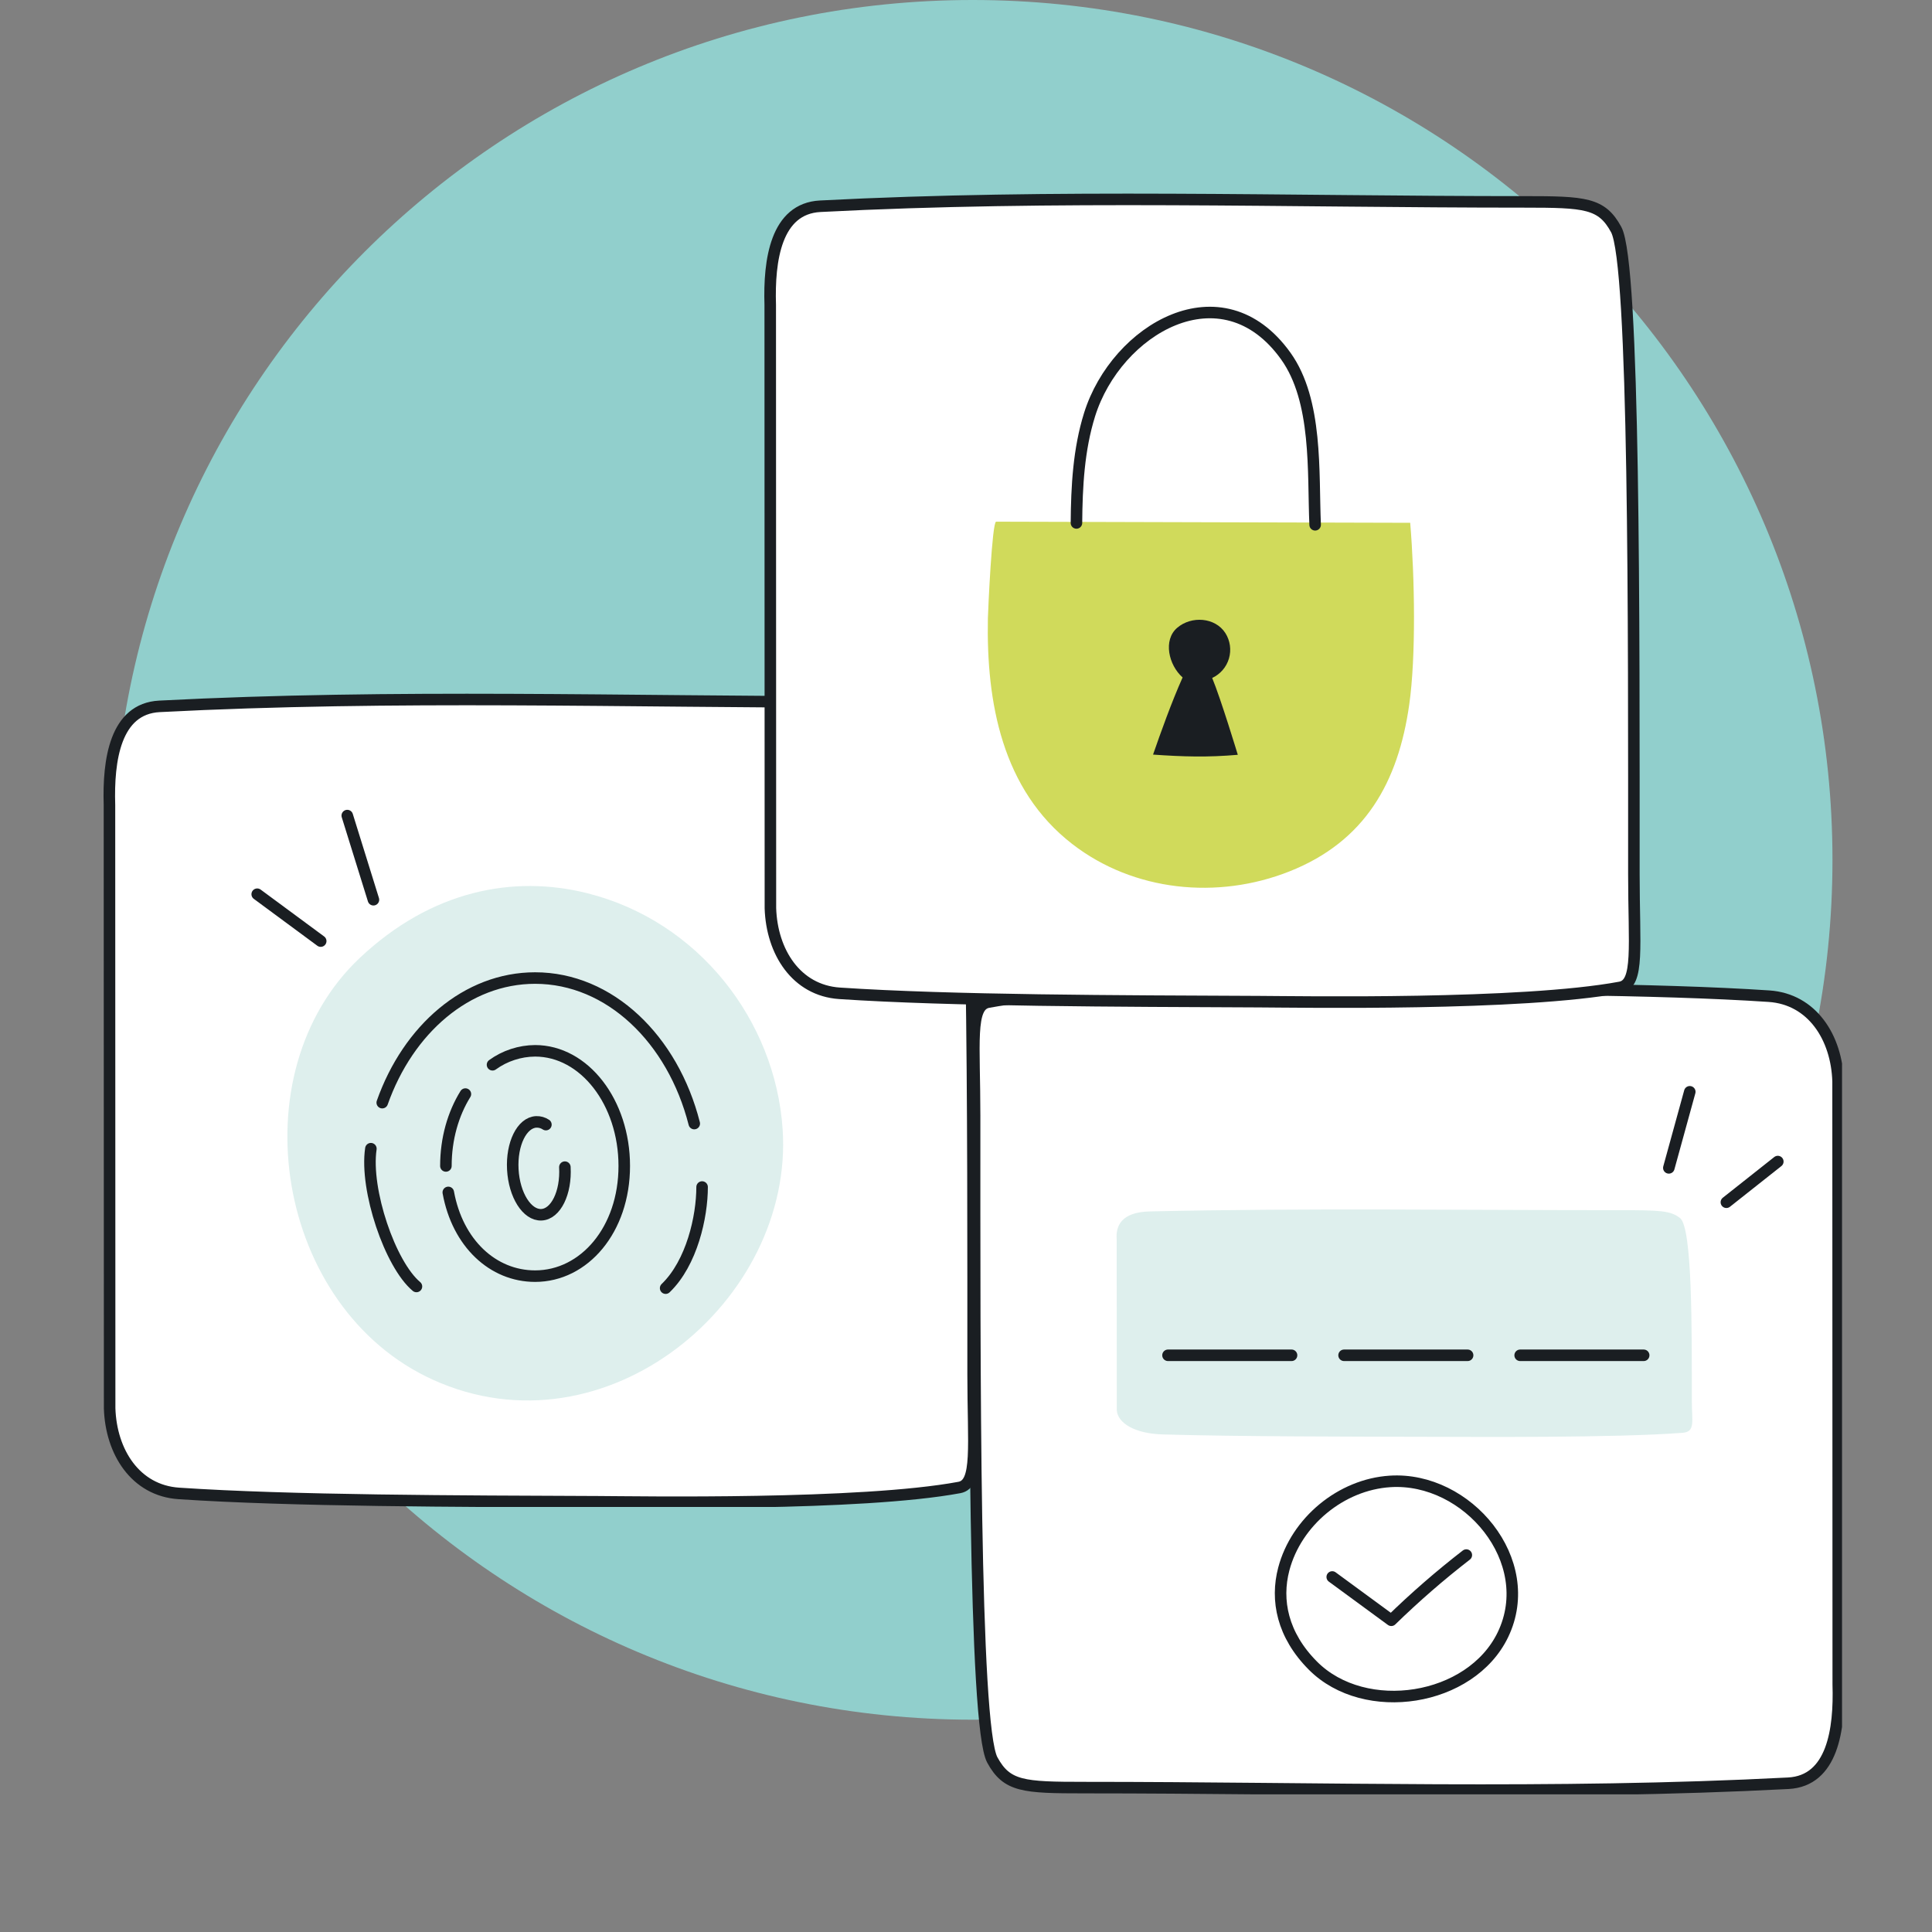 <svg xmlns="http://www.w3.org/2000/svg" xmlns:xlink="http://www.w3.org/1999/xlink" width="800" zoomAndPan="magnify" viewBox="0 0 600 600" height="800" preserveAspectRatio="xMidYMid meet" version="1.0"><rect x="0" y="0" width="600" height="600" fill="#808080" stroke="none"/><defs><clipPath id="8c3cd7012e"><path d="M 35.023 0 L 569.09 0 L 569.09 534.066 L 35.023 534.066 Z M 35.023 0 " clip-rule="nonzero"/></clipPath><clipPath id="cfc12b70c5"><path d="M 302.059 0 C 154.578 0 35.023 119.555 35.023 267.031 C 35.023 414.512 154.578 534.066 302.059 534.066 C 449.535 534.066 569.09 414.512 569.09 267.031 C 569.09 119.555 449.535 0 302.059 0 Z M 302.059 0 " clip-rule="nonzero"/></clipPath><clipPath id="a34bdd50a5"><path d="M 0.023 0 L 534.09 0 L 534.09 534.066 L 0.023 534.066 Z M 0.023 0 " clip-rule="nonzero"/></clipPath><clipPath id="a295279475"><path d="M 267.059 0 C 119.578 0 0.023 119.555 0.023 267.031 C 0.023 414.512 119.578 534.066 267.059 534.066 C 414.535 534.066 534.09 414.512 534.09 267.031 C 534.09 119.555 414.535 0 267.059 0 Z M 267.059 0 " clip-rule="nonzero"/></clipPath><clipPath id="c78bfcd1db"><rect x="0" width="535" y="0" height="535"/></clipPath><clipPath id="836d727bed"><path d="M 300 304 L 572.059 304 L 572.059 557.25 L 300 557.25 Z M 300 304 " clip-rule="nonzero"/></clipPath><clipPath id="b20a1a3bbe"><path d="M 32.059 215 L 304 215 L 304 468 L 32.059 468 Z M 32.059 215 " clip-rule="nonzero"/></clipPath></defs><g clip-path="url(#8c3cd7012e)"><g clip-path="url(#cfc12b70c5)"><g transform="matrix(1, 0, 0, 1, 35, -0)"><g clip-path="url(#c78bfcd1db)"><g clip-path="url(#a34bdd50a5)"><g clip-path="url(#a295279475)"><path fill="#91cfcc" d="M 0.023 0 L 534.09 0 L 534.09 534.066 L 0.023 534.066 Z M 0.023 0 " fill-opacity="1" fill-rule="nonzero"/></g></g></g></g></g></g><path fill="#ffffff" d="M 418.672 306.398 C 405.973 306.344 337.176 305.129 306.531 310.832 C 300.547 311.945 302.289 323.516 302.289 346.094 C 302.289 423.207 302 535.293 307.781 545.926 C 312.273 554.188 317.375 554.508 336.316 554.508 C 409.883 554.508 481.715 556.949 554.707 553.156 C 568.438 552.441 570.66 536.473 570.215 522.543 L 570.16 335.391 C 569.73 321.801 562.121 309.895 548.727 308.988 C 514.125 306.668 461.637 306.594 418.672 306.398 Z M 418.672 306.398 " fill-opacity="1" fill-rule="nonzero"/><g clip-path="url(#836d727bed)"><path stroke-linecap="round" transform="matrix(0.358, 0, 0, 0.358, -55.559, -49.073)" fill="none" stroke-linejoin="round" d="M 1326.09 994.003 C 1290.579 993.85 1098.203 990.453 1012.511 1006.401 C 995.777 1009.514 1000.649 1041.868 1000.649 1105.003 C 1000.649 1320.635 999.841 1634.06 1016.007 1663.793 C 1028.568 1686.895 1042.834 1687.791 1095.8 1687.791 C 1301.513 1687.791 1502.377 1694.618 1706.485 1684.012 C 1744.879 1682.013 1751.094 1637.359 1749.849 1598.408 L 1749.696 1075.074 C 1748.495 1037.073 1727.217 1003.779 1689.762 1001.245 C 1593.005 994.757 1446.233 994.549 1326.09 994.003 Z M 1326.09 994.003 " stroke="#1a1e22" stroke-width="10" stroke-opacity="1" stroke-miterlimit="4"/></g><path fill="#deefed" d="M 447.824 446.227 C 456.289 446.227 502.156 446.582 522.586 444.965 C 526.57 444.652 525.41 441.367 525.41 434.953 C 525.41 413.078 525.602 381.281 521.746 378.266 C 518.754 375.926 515.352 375.832 502.727 375.832 C 453.684 375.832 405.789 375.137 357.133 376.215 C 347.977 376.418 346.496 380.945 346.793 384.898 L 346.832 437.988 C 347.117 441.848 352.195 445.219 361.137 445.477 C 384.203 446.145 419.184 446.164 447.824 446.227 Z M 447.824 446.227 " fill-opacity="1" fill-rule="nonzero"/><path stroke-linecap="round" transform="matrix(0.358, 0, 0, 0.358, -55.559, -49.073)" fill="none" stroke-linejoin="round" d="M 1652.798 1180.001 L 1697.408 1144.708 " stroke="#1a1e22" stroke-width="10" stroke-opacity="1" stroke-miterlimit="4"/><path stroke-linecap="round" transform="matrix(0.358, 0, 0, 0.358, -55.559, -49.073)" fill="none" stroke-linejoin="round" d="M 1602.88 1150.181 L 1621.045 1084.184 " stroke="#1a1e22" stroke-width="10" stroke-opacity="1" stroke-miterlimit="4"/><path stroke-linecap="round" transform="matrix(0.358, 0, 0, 0.358, 32.057, 60)" fill="none" stroke-linejoin="round" d="M 1229.163 1008.098 L 1336.318 1008.098 " stroke="#1a1e22" stroke-width="10" stroke-opacity="1" stroke-miterlimit="4"/><path stroke-linecap="round" transform="matrix(0.358, 0, 0, 0.358, 32.057, 60)" fill="none" stroke-linejoin="round" d="M 1076.415 1008.098 L 1183.581 1008.098 " stroke="#1a1e22" stroke-width="10" stroke-opacity="1" stroke-miterlimit="4"/><path stroke-linecap="round" transform="matrix(0.358, 0, 0, 0.358, 32.057, 60)" fill="none" stroke-linejoin="round" d="M 923.678 1008.098 L 1030.844 1008.098 " stroke="#1a1e22" stroke-width="10" stroke-opacity="1" stroke-miterlimit="4"/><path stroke-linecap="round" transform="matrix(0.358, 0, 0, 0.358, -55.559, -49.073)" fill-opacity="1" fill="#ffffff" fill-rule="nonzero" stroke-linejoin="round" d="M 1268.864 1498.145 C 1261.721 1525.212 1267.652 1555.469 1294.195 1582.067 C 1339.274 1627.266 1431.126 1613.121 1459.002 1555.065 C 1489.652 1491.176 1428.089 1417.872 1361.055 1422.175 C 1318.575 1424.873 1279.722 1456.998 1268.864 1498.145 Z M 1268.864 1498.145 " stroke="#1a1e22" stroke-width="10" stroke-opacity="1" stroke-miterlimit="4"/><path stroke-linecap="round" transform="matrix(0.358, 0, 0, 0.358, -55.559, -49.073)" fill="none" stroke-linejoin="round" d="M 1310.885 1505.07 L 1362.114 1542.635 C 1382.737 1522.547 1404.441 1503.683 1427.205 1486.064 " stroke="#1a1e22" stroke-width="10" stroke-opacity="1" stroke-miterlimit="4"/><path fill="#ffffff" d="M 185.441 465.836 C 198.141 465.891 266.938 467.105 297.582 461.402 C 303.566 460.289 301.824 448.719 301.824 426.141 C 301.824 349.027 302.113 236.941 296.332 226.309 C 291.84 218.047 286.742 217.727 267.797 217.727 C 194.23 217.727 122.398 215.285 49.41 219.078 C 35.676 219.793 33.457 235.762 33.898 249.691 L 33.953 436.844 C 34.387 450.434 41.992 462.34 55.387 463.242 C 89.992 465.578 142.477 465.656 185.441 465.836 Z M 185.441 465.836 " fill-opacity="1" fill-rule="nonzero"/><g clip-path="url(#b20a1a3bbe)"><path stroke-linecap="round" transform="matrix(0.358, 0, 0, 0.358, -55.559, -49.073)" fill="none" stroke-linejoin="round" d="M 673.908 1439.838 C 709.419 1439.991 901.796 1443.388 987.487 1427.44 C 1004.221 1424.327 999.349 1391.973 999.349 1328.838 C 999.349 1113.206 1000.158 799.781 983.991 770.048 C 971.43 746.946 957.175 746.05 904.199 746.05 C 698.485 746.05 497.621 739.223 293.524 749.83 C 255.119 751.829 248.915 796.482 250.149 835.434 L 250.302 1358.767 C 251.514 1396.768 272.782 1430.062 310.237 1432.585 C 407.004 1439.117 553.766 1439.335 673.908 1439.838 Z M 673.908 1439.838 " stroke="#1a1e22" stroke-width="10" stroke-opacity="1" stroke-miterlimit="4"/></g><path fill="#deefed" d="M 182.285 277.371 C 159.527 271.699 134.09 276.41 111.727 297.5 C 73.734 333.332 85.621 406.344 134.457 428.496 C 188.168 452.859 246.672 403.926 243.051 350.645 C 240.758 316.891 216.914 286.012 182.285 277.371 Z M 182.285 277.371 " fill-opacity="1" fill-rule="nonzero"/><path stroke-linecap="round" transform="matrix(0.358, 0, 0, 0.358, -55.559, -49.073)" fill="none" stroke-linejoin="round" d="M 645.213 1149.558 C 646.437 1171.808 637.327 1190.301 624.864 1190.858 C 612.39 1191.415 601.281 1173.862 600.047 1151.59 C 598.823 1129.318 607.933 1110.847 620.396 1110.29 C 623.433 1110.203 626.218 1110.989 628.752 1112.66 " stroke="#1a1e22" stroke-width="10" stroke-opacity="1" stroke-miterlimit="4"/><path stroke-linecap="round" transform="matrix(0.358, 0, 0, 0.358, -55.559, -49.073)" fill="none" stroke-linejoin="round" d="M 542.002 1148.521 C 542.002 1124.927 548.326 1103.245 558.921 1086.161 " stroke="#1a1e22" stroke-width="10" stroke-opacity="1" stroke-miterlimit="4"/><path stroke-linecap="round" transform="matrix(0.358, 0, 0, 0.358, -55.559, -49.073)" fill="none" stroke-linejoin="round" d="M 582.439 1060.743 C 587.813 1056.854 593.657 1053.872 599.97 1051.808 C 606.273 1049.744 612.739 1048.684 619.38 1048.64 C 662.1 1048.64 696.726 1093.359 696.726 1148.531 C 696.726 1203.704 662.1 1244.108 619.38 1244.108 C 582.777 1244.108 552.105 1215.577 544.077 1171.47 " stroke="#1a1e22" stroke-width="10" stroke-opacity="1" stroke-miterlimit="4"/><path stroke-linecap="round" transform="matrix(0.358, 0, 0, 0.358, -55.559, -49.073)" fill="none" stroke-linejoin="round" d="M 764.253 1166.795 C 764.253 1192.562 755.372 1232.595 732.62 1254.529 " stroke="#1a1e22" stroke-width="10" stroke-opacity="1" stroke-miterlimit="4"/><path stroke-linecap="round" transform="matrix(0.358, 0, 0, 0.358, -55.559, -49.073)" fill="none" stroke-linejoin="round" d="M 486.786 1093.6 C 509.265 1029.951 560.178 985.516 619.37 985.516 C 684.045 985.516 738.824 1038.515 757.448 1111.754 " stroke="#1a1e22" stroke-width="10" stroke-opacity="1" stroke-miterlimit="4"/><path stroke-linecap="round" transform="matrix(0.358, 0, 0, 0.358, -55.559, -49.073)" fill="none" stroke-linejoin="round" d="M 516.453 1253.065 C 493.7 1234.059 471.625 1169.329 476.922 1133.545 " stroke="#1a1e22" stroke-width="10" stroke-opacity="1" stroke-miterlimit="4"/><path stroke-linecap="round" transform="matrix(0.358, 0, 0, 0.358, -55.559, -49.073)" fill="none" stroke-linejoin="round" d="M 479.14 917.575 L 456.442 844.576 " stroke="#1a1e22" stroke-width="10" stroke-opacity="1" stroke-miterlimit="4"/><path stroke-linecap="round" transform="matrix(0.358, 0, 0, 0.358, -55.559, -49.073)" fill="none" stroke-linejoin="round" d="M 433.405 953.457 L 378.32 912.791 " stroke="#1a1e22" stroke-width="10" stroke-opacity="1" stroke-miterlimit="4"/><path stroke-linecap="round" transform="matrix(0.358, 0, 0, 0.358, -55.559, -49.073)" fill-opacity="1" fill="#ffffff" fill-rule="nonzero" stroke-linejoin="round" d="M 1247.116 1005.997 C 1282.627 1006.15 1475.015 1009.547 1560.695 993.599 C 1577.429 990.486 1572.557 958.132 1572.557 894.997 C 1572.557 679.365 1573.366 365.94 1557.2 336.207 C 1544.638 313.105 1530.384 312.209 1477.407 312.209 C 1271.704 312.209 1070.83 305.382 866.733 315.989 C 828.327 317.987 822.123 362.641 823.357 401.592 L 823.51 924.926 C 824.723 962.927 845.99 996.221 883.445 998.755 C 980.256 1005.243 1126.996 1005.451 1247.116 1005.997 Z M 1247.116 1005.997 " stroke="#1a1e22" stroke-width="10" stroke-opacity="1" stroke-miterlimit="4"/><path fill="#d0da5b" d="M 309.359 162.012 C 308.094 162.012 306.855 189.527 306.797 192.008 C 306.285 218.129 311.195 245.215 332.977 262.098 C 352.082 276.902 378.168 279.438 400.406 270.641 C 423.953 261.324 434.23 242.926 437.652 218.812 C 439.77 203.941 439.371 179.352 437.949 162.359 Z M 309.359 162.012 " fill-opacity="1" fill-rule="nonzero"/><path stroke-linecap="round" transform="matrix(0.358, 0, 0, 0.358, -55.559, -49.073)" fill="none" stroke-linejoin="round" d="M 1088.995 590.725 C 1089.235 559.07 1090.939 527.011 1100.376 496.787 C 1123.533 422.728 1215.178 368.386 1270.623 445.995 C 1298.346 484.804 1294.107 546.355 1296.052 592.32 " stroke="#1a1e22" stroke-width="10" stroke-opacity="1" stroke-miterlimit="4"/><path fill="#1a1e22" d="M 384.41 234.41 C 375.035 235.23 367.477 235.004 358.09 234.348 C 360.477 227.48 363.84 218.051 367.27 210.387 C 362.906 206.531 361.16 198.762 365.582 194.973 C 370.008 191.18 377.387 191.695 380.543 196.598 C 380.914 197.18 381.215 197.793 381.453 198.438 C 381.691 199.082 381.859 199.746 381.957 200.43 C 382.055 201.109 382.078 201.793 382.027 202.48 C 381.977 203.168 381.855 203.84 381.664 204.5 C 381.469 205.16 381.207 205.793 380.879 206.398 C 380.551 207.004 380.16 207.566 379.711 208.086 C 379.262 208.609 378.762 209.074 378.211 209.488 C 377.664 209.906 377.078 210.258 376.453 210.547 C 379.133 216.992 384.41 234.41 384.41 234.41 Z M 384.41 234.41 " fill-opacity="1" fill-rule="nonzero"/></svg>